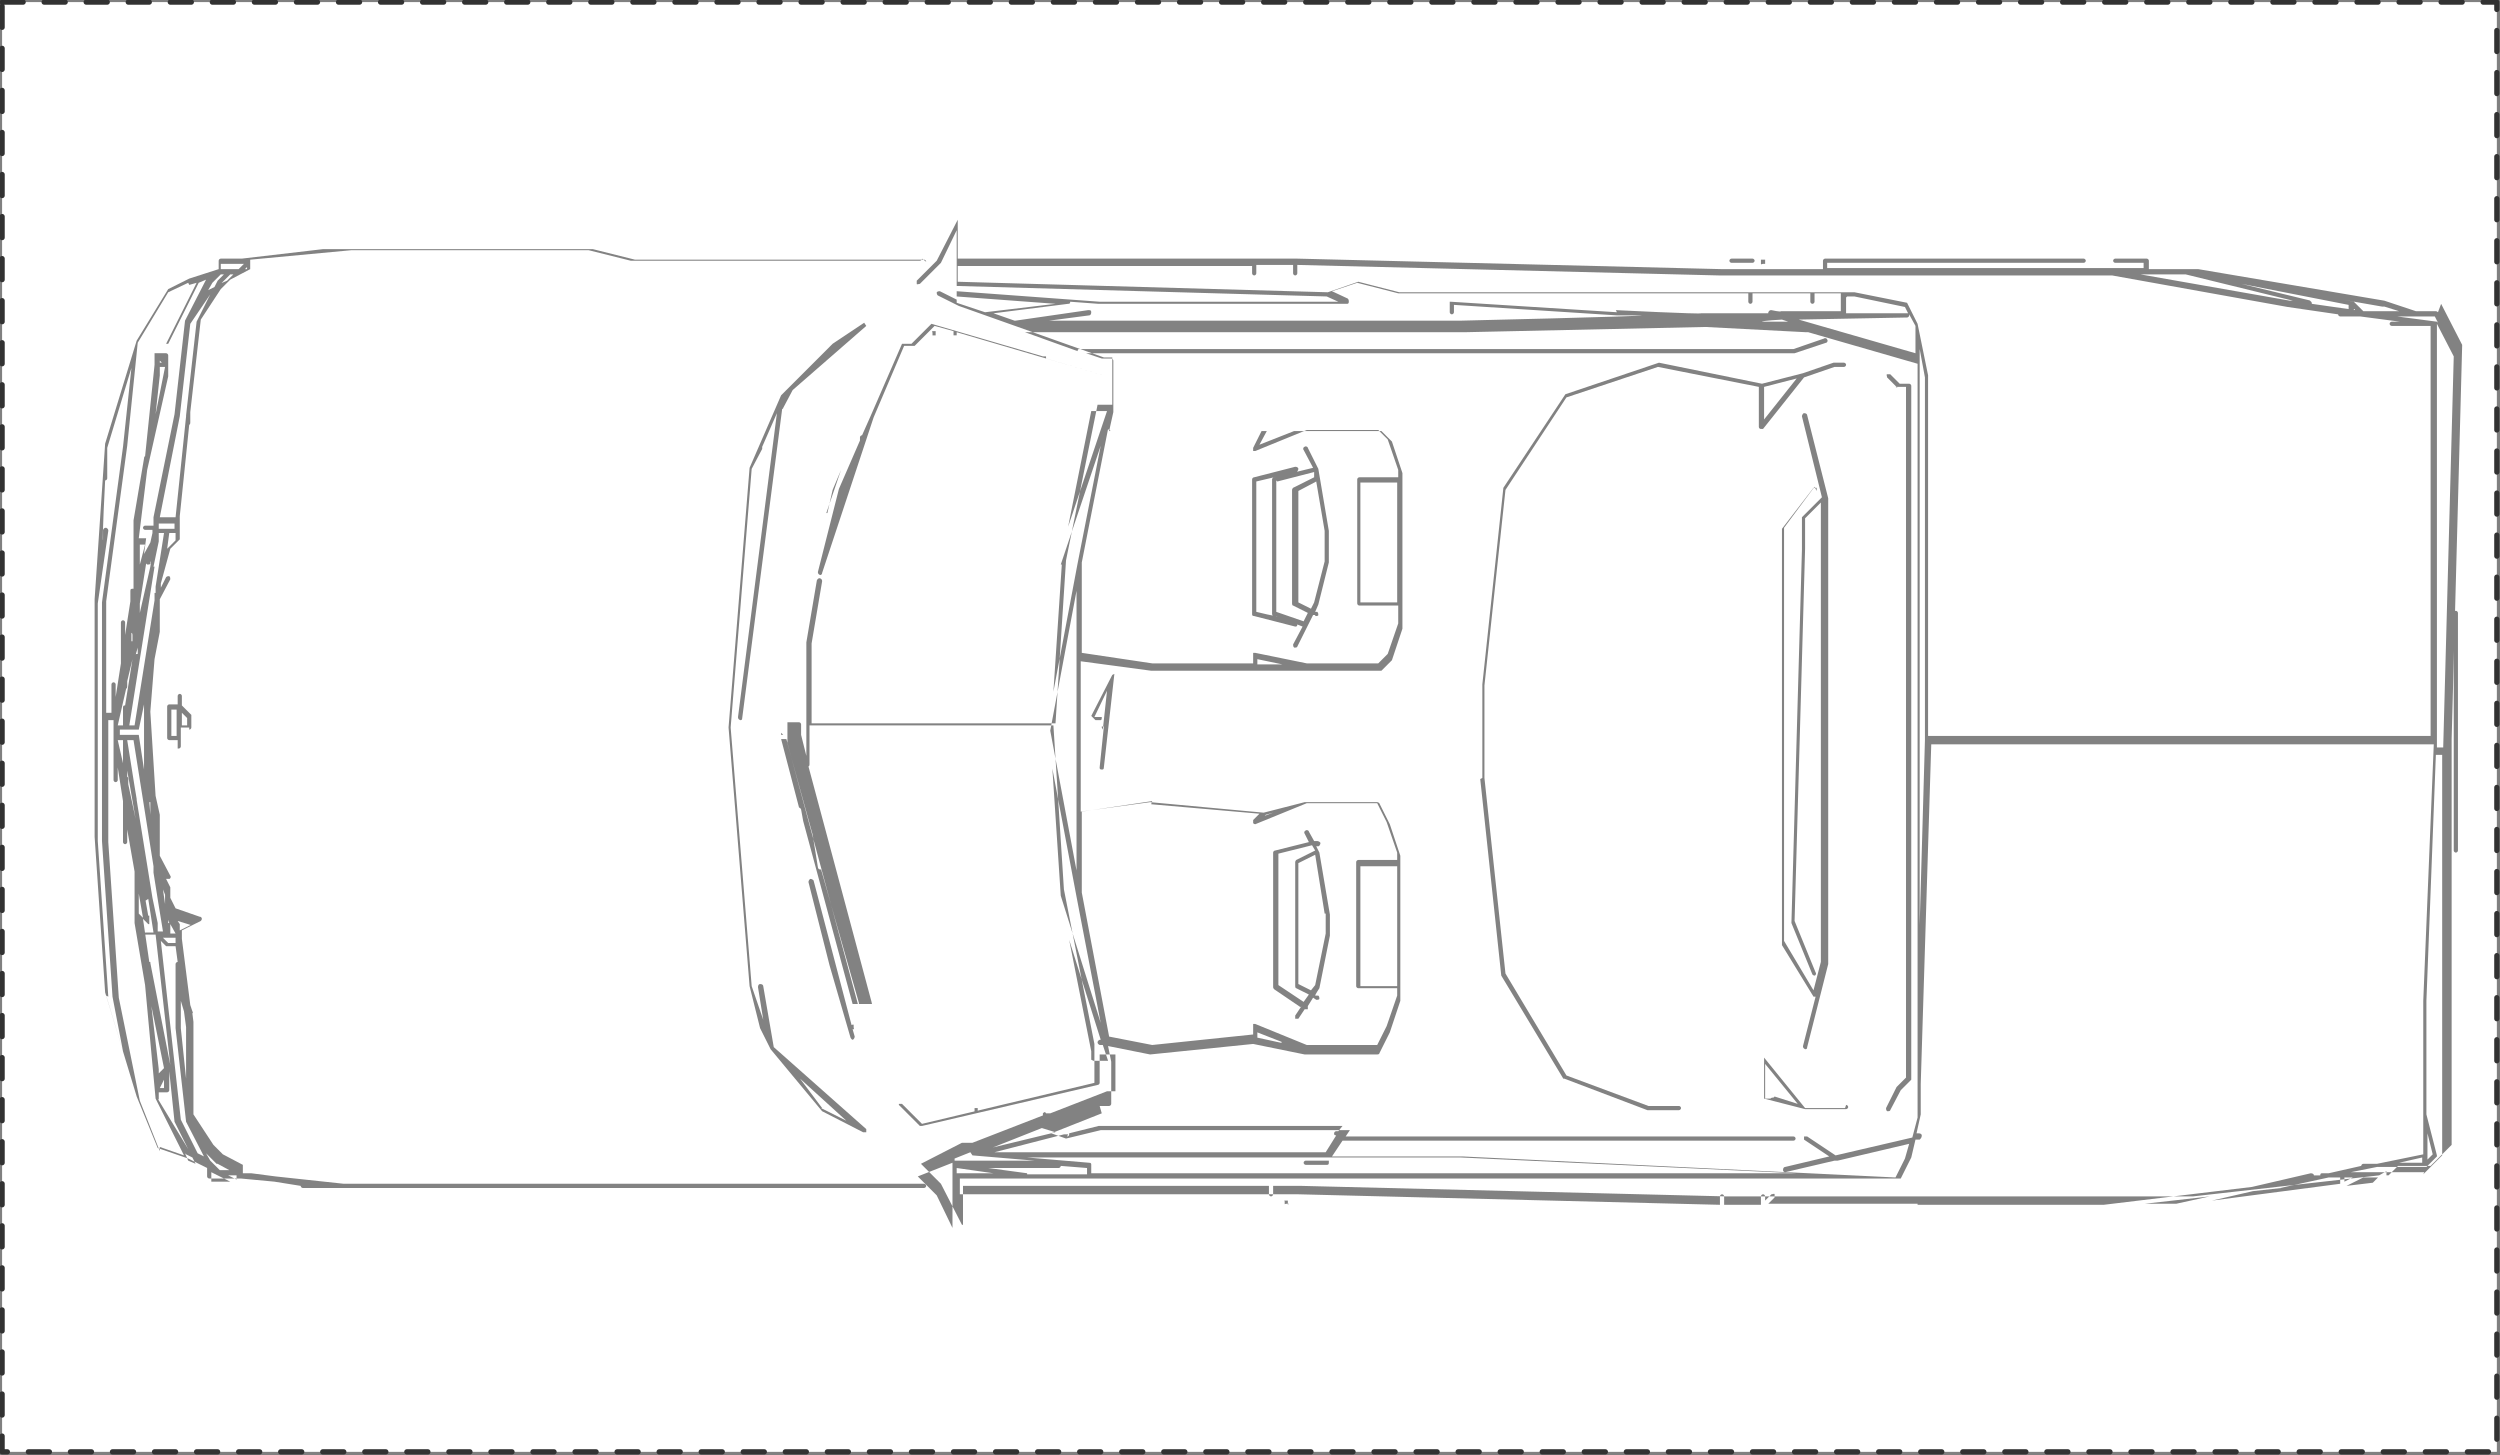 <?xml version="1.0" encoding="UTF-8"?><svg id="P2208" xmlns="http://www.w3.org/2000/svg" viewBox="0 0 237.8 138.4"><rect x="0" y="0" width="237.8" height="138.4" fill="#808080" stroke="none"/><defs><style>.cls-1{fill:#fff;stroke:#323232;stroke-dasharray:0 0 2 2;stroke-linecap:round;stroke-linejoin:round;stroke-width:.5px;}.cls-2{fill:#828282;}</style></defs><g id="P2207"><rect class="cls-1" x=".2" y=".2" width="237.3" height="137.9"/></g><path class="cls-2" d="m88.1,24.9c0-.1-.1-.2-.2-.2h-24.6s0,0,0,0h-2.9s-4-1-4-1h-25.6s0,0,0,0c0,0,0,0-.1,0h0s0,0,0,0l-7.7.9h-2c-.1,0-.2.1-.2.2v.8l-2.8.9-2,1s0,0,0,0l-3,4.9s0,0,0,0l-3,9.8s0,0,0,0h0s-1,14.8-1,14.8v10.8s0,0,0,0,0,0,0,0v11.8s1,14.8,1,14.8l3,9.9,2,4.9s0,0,0,0c0,0,0,0,0,0,0,0,0,0,0,0,0,0,0,0,0,0,0,0,0,0,0,0,0,0,0,0,0,0l2.9,1,1.8.9v.8c0,.1.1.2.2.2h1s0,0,0,0,0,0,0,0h2s0,0,0,0c0,0,0,0,0,0l3.2.3,2.5.4s0,0,0,0c0,.1.1.2.2.2h59.1c.1,0,.2-.1.2-.2s-.1-.2-.2-.2h-19.7s0,0,0,0h-1s0,0,0,0h-1s0,0,0,0h-14.8s0,0,0,0h-18.7s0,0,0,0l-6.5-.7-2.3-.3s0,0,0,0c0,0,0,0,0,0h-.8v-.8s0,0,0,0c0,0,0,0,0,0,0,0,0,0,0,0,0,0,0,0,0,0,0,0,0,0,0,0l-1.9-1-.9-.9-1.9-2.9v-8.8s-.1-.8-.1-.8c0,0,.1-.1,0-.2l-.2-.6-.8-6.3h0s0,0,0,0c0,0,0,0,0,0v-.8l1.8-.9c0,0,.1-.1.1-.2,0,0,0-.2-.2-.2l-2.3-.8-.5-1v-.9s0,0,0-.1l-.4-.8c0,0,.1,0,.2,0s0,0,.1,0c.1,0,.2-.2.1-.3l-1-1.9v-3.9s0,0,0,0h0s-.4-1.8-.4-1.8l-.5-8,.4-5,.5-2.6v-.2s0,0,0,0h0v-2.9l1-1.9c0-.1,0-.2-.1-.3-.1,0-.2,0-.3.1l-.5,1v-.4c0,0,.9-3.3.9-3.3l.9-.9s0,0,0-.2v-2l.9-8.7c0,0,.1,0,.1-.2v-1s1-8.8,1-8.8l1.9-2.9.9-.9,1.9-1s0,0,0,0c0,0,0,0,0,0,0,0,0,0,0,0,0,0,0,0,0,0v-.9l9.6-.9h22.6s4,1,4,1h2.9s0,0,0,0,0,0,0,0h4.9s0,0,0,0,0,0,0,0h19.7c.1,0,.2-.1.2-.2Zm-70.4,14.7l-1,9.6h-1.5l1.9-9.6s0,0,0,0c0,0,0,0,0,0l1-8.8,1.9-2.8h0l-1.3,2.6s0,0,0,0l-1,8.9Zm-3.4,36.7v1.2c0,0-.1-1.3-.1-1.3,0,0,0,0,0-.1v-.4c0,0,0,.6,0,.6Zm3.4,21.5v4.8l-.5-4.8v-2.6l.3,1,.2,1.5Zm-1-5.9v5.9s1,8.9,1,8.9c0,0,0,0,0,0l1.7,3.3-.6-.3-1.6-3.2-1.9-17,.5.5s0,0,.1,0c0,0,0,0,0,0h0s.8,0,.8,0l.2,1.5c-.1,0-.2.1-.2.2Zm4.2,20.5s0,0,0,0h-.8v-.9l1.8.9h-1Zm-5.7-2.9l-1.9-4.8-2-9.8-1-14.8v-11.6h.5v.8s0,0,0,0,0,0,0,0h0v1s0,0,0,0,0,0,0,0v3.9c0,.1.1.2.2.2s.2-.1.2-.2v-1.2l.5,3.2v3.9c0,.1.1.2.2.2s.2-.1.2-.2v-1.2l.7,4s0,0,0,0c0,0,0,0,0,0,0,0,0,0,0,0,0,0,0,0,0,0v3.9s0,0,0,0v1s1,5.9,1,5.9h0s1,10.8,1,10.8c0,0,0,0,0,0l2.7,5.4-2.3-.8Zm-1.9-57.7h.5l-.5,1.9v-1.9Zm.7,1.9s0,0,.1,0c0,0,.2,0,.2-.1v-.2c.1,0,0,.5,0,.5l-1,4.4v-.9l.6-3.8s0,0,0,0Zm-1.1,8.6l.2-.7s0,0,0,0v.6c-.1,0-.2,0-.2.1Zm3.3,26.5v-.6c0,0,0,0,0,0,0,0,0,0,0-.2s0-.1,0-.1l.5.9h-.4Zm-.2-1v-.3s.1.3.1.3c0,0,0,0-.1,0Zm-.3-1.8h0c0,0-.2-1.4-.2-1.4l.2.5v.9Zm.2,3.2h.8v.5s-.7,0-.7,0l-.5-.5h.4Zm-1.8-3.7l.5,3.2h-.7s0,0,0,0c0,0,0,0-.1,0,0,0,0,0,0,0,0,0,0,0,0,.1s0,0,0,.1c0,0,0,0,0,0,0,0,.1,0,.2,0s0,0,0,0h.8l1.4,12.4-1.9-9.7c0,0,0-.1,0-.1,0,0,0,0,0,0,0,0,0,0-.1,0,0,0,0,0,0,0,0,0,0,0,0,0,0,0,0,0,0,0l-.6-4.1.5.5s0,0,0,0c0,0,0,0,.1,0,0,0,0,0,0,0s0,0,0,0c0,0,0,0,0,0,0,0,0,0,0,0,0,0,0,0,0,0,0,0,0,0,0,0,0,0,0,0,0,0,0,0,0,0,0,0s0,0,0,0c0,0,0,0,0,0v-.8c-.1,0-.1,0-.1,0,0,0,0,0,0,0,0,0,0,0,0,0,0,0,0,0,0,0l-.3-1.7s0,0,0,0,0,0,0,0c0,0,0,0,0,0v.3Zm-.9-.5l.4,2.3-.4-.4v-2,.2Zm1.9,16.7h0s-.7-6-.7-6l1.2,5.9-.5.5v-.4s0,0,0,0Zm.5,1v.8h-.4l.4-.8Zm-.5,1.9v-.7c0,0,.8,0,.8,0,.1,0,.2-.1.2-.2v-1.8l.5,4.8s0,0,0,0l1.3,2.6-2.9-4.8Zm-2.6-43.6v-.8c.1,0,.1.2.1.2v.6Zm5.2,48.8s0,0,0,0l.6.3.3.6s0,0,0,0c0,0,0,0,0,0,0,0,0,0,0,0,0,0,0,0,0,0l-.7-.3-.3-.7s0,0,0,0Zm4.8,2.4l-.8-.4h.8v.4Zm-9.8-41.8l1.9,12v.6s0,0,0,0c0,0,0,0,0,0h0c0,.1.9,5.6.9,5.6h-.5v-.8s0,0,0,0,0,0,0,0h0s-.5-2.4-.5-2.4l-1.5-9.3s0,0,0-.1l-.2-1.2-.7-4.4h.5Zm-.8,3c0,0,.1,0,.2-.1l.3,1.7.5,2.9s0,0,0,0l-.7-3.3v-.5c0,0,0-.2-.1-.2v-.6c-.1,0,0,0,0,0Zm-.2-.8l-.5-2.2h.5v2.2Zm.3-7.1c0,0,.1,0,.1-.2v-.5l.5-2.1-.7,4.4c-.1,0-.2,0-.2.2v1.7h-.5l.8-3.5Zm2.6-11.6l.5-2.4v-.8h.5l-.8,5.1v.6c-.1,0-.1,0-.1,0,0,0,0,0,0,0v.7c0,0-1.9,11.9-1.9,11.9h-.5l2.4-15.1Zm1.3-3.6h-.8v-.5h1.5v.5h-.8Zm5.9-25.2s0,0,0,0,0,0,0,0h1s0,0,0,0,0,0,0,0h.4l-.5.5h-1.7v-.5h.8Zm1.5.5l.2-.2v.2h-.2Zm-2.3,1.4h0s.9-.9.9-.9h.3l-.6.6-.7.3Zm0-.9h.3l-.6.6s0,0,0,0c0,0,0,0,0,0,0,0,0,0,0,0l-.3.6-.6.3s0,0,0,0c0,0,0,0,0,0,0,0,0,0,0,0l.4-.7.9-.9Zm-3,1l.7-.2-2.9,5.8s0,0,0,0c0,0,0,0,0,0s0,0,0,0c0,0,0,0,0,0,0,0,0,0,0,0,0,0,0,0,0,0,0,0,0,0,0,0,0,0,0,0,.1,0,0,0,0,0,.1,0,0,0,0,0,0,0,0,0,0,0,0,0,0,0,0,0,0,0l2.9-5.8.7-.3h0s0,0,0,0l-2,3.9s0,0,0,0l-1,8.9-2,9.8s0,0,0,0c0,0,0,0,0,0v.8h-.8c-.1,0-.2.1-.2.2s.1.2.2.2h.7v.3s-.2.9-.2.9l-.6,1.1.2-1.5s0,0,0,0c0,0,0,0,0,0,0,0,0,0,0,0,0,0,0,0,0,0,0,0,0,0,0,0,0,0,0,0,0,0,0,0,0,0,0,0,0,0,0,0,0,0,0,0,0,0,0,0,0,0,0,0,0,0,0,0,0,0,0,0,0,0,0,0,0,0,0,0,0,0,0,0h-.7l.8-6.5s0,0,0,0h0s0,0,0,0c0,0,0,0,0,0,0,0,0,0,0,0,0,0,0,0,0,0,0,0,0,0,0,0,0,0,0,0,0,0l2-8.9v-2c0-.1-.1-.2-.2-.2h-1c0,0-.1,0-.1,0h0s0,0,0,0c0,0,0,0,0,0t0,0s0,0,0,.1h0s0,0,0,0v1l-.9,8.7c0,0-.1,0-.1.2l-1,5.9v5.9s0,0,0,0c0,0,0,0,0,0,0,0,0,0,0,0,0,0,0,0,0,0,0,0,0,0,0,0s0,0,0,0v.6c-.2,0-.3,0-.3.2v1l-.5,3.2v-1.2c0-.1-.1-.2-.2-.2s-.2.1-.2.2v3.9l-.5,3.2v-1.2c0-.1-.1-.2-.2-.2s-.2.1-.2.2v2.7h-.5v-10.6s2-14.8,2-14.8l1-9.8,2.9-4.8,1.9-.9Zm-2.8,8.6v-.8h.5l-.9,4.5.4-3.7Zm0-1.2v-.2l.2.2h-.2Zm-4.9,60.3l-1-14.8v-11.8s0,0,0,0v-10.8s1-6.9,1-6.9c0-.1,0-.2-.2-.3-.1,0-.2,0-.3.2v1c-.1,0,.2-5.7.2-5.7.1,0,.2-.1.2-.2v-2.9l2.3-7.6-.8,7.5-2,14.8v22.7s1,14.8,1,14.8l1,5.2-1.6-5.3Zm10.4,15.9s0,0,0,0l1.1.6h-.9l-.9-.9-.4-.7h0s1,1,1,1Zm-3.5-16.8v-.2c0,0,0-.3,0-.3v.5Zm1.1-6l-1.2.6v-.6s0,0,0,0,0,0,0,0c0,0,0,0,0,0,0,0,0,0,0,0l-.2-.3,1.3.4Zm-4.6-19.7s0,0,0,0v.8s0,0,0,0c0,0,0,0,0,0v4.2s-.5-3.3-.5-3.3c0,0,0,0,0,0,0,0,0,0,0,0,0,0,0,0,0,0,0,0,0,0,0,0,0,0,0,0,0,0,0,0,0,0,0,0,0,0,0,0,0,0,0,0,0,0,0,0h-1s0,0,0,0h-.8v-.5h1.7s0,0,0,0c0,0,0,0,0,0,0,0,0,0,.1,0,0,0,0,0,0,0,0,0,0,0,0,0,0,0,0,0,0,0,0,0,0,0,0,0,0,0,0,0,0,0l.5-2.4v1.4s0,0,0,0Zm2.2-16l.2-1.5h.6v.7l-.8.8Z"/><path class="cls-2" d="m167.5,24.7s0,0,0,.2,0,.1,0,.2.1,0,.2,0,.1,0,.2,0c0,0,0-.1,0-.2s0-.1,0-.2c0,0-.2,0-.3,0Z"/><path class="cls-2" d="m166.7,24.6h-2c-.1,0-.2.1-.2.2s.1.2.2.2h2c.1,0,.2-.1.2-.2s-.1-.2-.2-.2Z"/><path class="cls-2" d="m231.9,29.7c0,0-.1-.1-.2-.1h-1.9l-3-1-17.7-3h0s0,0,0,0h0s0,0,0,0c0,0,0,0,0,0h-4.7v-.8c0-.1-.1-.2-.2-.2h-3c-.1,0-.2.1-.2.2s.1.2.2.2h2.7v.5h-30.1v-.5h24.4c.1,0,.2-.1.2-.2s-.1-.2-.2-.2h-24.6c-.1,0-.2.1-.2.2v.8h-9.6l-40.4-1s0,0,0,0c0,0,0,0,0,0h-32.3v-3.7s0,0,0,0c0,0,0,0,0,0,0,0,0,0,0,0,0,0,0,0,0,0,0,0,0,0,0,0,0,0,0,0,0,0,0,0,0,0,0,0,0,0,0,0,0,0s0,0,0,0c0,0,0,0,0,0,0,0,0,0,0,0,0,0,0,0,0,0,0,0,0,0,0,0,0,0,0,0,0,0l-2,3.9-1.9,1.9c0,0,0,.2,0,.3s.2,0,.3,0l2-2s0,0,0,0l1.5-3.1v6.6l-1.6-.8c-.1,0-.2,0-.3.1,0,.1,0,.2.1.3l2,1s0,0,0,0c0,0,0,0,0,0l13.8,4.9s0,0,0,0h.8v4.5h-1.4l.9-2.7s0,0,0,0c0,0,0,0,0,0,0,0,0,0,0,0,0,0,0,0,0,0,0,0,0,0,0,0,0,0,0,0,0,0,0,0,0,0,0,0,0,0,0,0,0,0,0,0,0,0,0,0,0,0,0,0,0,0l-5.8-1.7s0,0,0,0c0,0,0-.1,0-.2,0,0-.2,0-.3,0,0,0,0,0,0,0l-10.6-3.1s0,0,0,0c0,0,0,0,0,0,0,0,0,0,0,0,0,0,0,0,0,0l-1.9,1.9h-.9s0,0,0,0c0,0,0,0,0,0,0,0,0,0,0,0s0,0,0,0c0,0,0,0,0,0l-3,6.9-.8,1.8c-.1,0-.2.1-.2.2v.3l-2,4.6-2,7.9c0,.1,0,.2.2.3,0,0,0,0,0,0,0,0,.2,0,.2-.2l4.9-14.8,2.9-6.8h.8c0,0,.1,0,.2,0l1.9-1.9,1.8.5s0,0,0,0c0,0,0,.1,0,.2s0,.1,0,.2c0,0,.1,0,.1,0s.1,0,.2,0c0,0,0,0,0-.2s0,0,0-.1l14.3,4.2-.9,2.7s0,0,0,0c0,0,0,0,0,0l-3,14.8s0,0,0,0c0,0,0,0,0,0l-1,15.5h-23.2v-7.6s1-5.9,1-5.9c0-.1,0-.2-.2-.3-.1,0-.2,0-.3.2l-1,5.9v7.9s0,0,0,0,0,0,0,0v2.9l-.5-2v-1c0-.1-.1-.2-.2-.2h-1c0,0-.1,0-.1,0,0,0,0,0,0,0,0,0,0,0,0,0s0,0,0,0c0,0,0,0,0,0v2s0,0,0,0l2.4,8.7.5,3.1c0,.1.1.2.2.2s0,0,0,0c0,0,0,0,.1,0l3.6,12.7c0,0,0,.1,0,.1h0s0,0,0,0h0s0,0,0,0h1c0,0,.1,0,.2,0s0-.1,0-.2l-6-22.4c0,0,.1,0,.1-.2v-3.7h4.7s0,0,0,0,0,0,0,0h18.5l1,15.6,2.9,14.7v3.7l-16.4,3.9-.9-.9h0s0,0,0,0l-1-1s0,0,0,0c0,0-.1,0-.2,0,0,0,0,0,0,0,0,0,0,0-.1,0,0,0,0,0,0,0,0,0,0,0,0,.1,0,0,0,0,0,0,0,0,0,0,0,0l1,1s0,0,0,0l1,1s.1,0,.2,0,0,0,0,0l16.7-3.9c.1,0,.2-.1.2-.2v-2.7h1.5v3.5h-.8s0,0,0,0l-5.4,2.1h-.4c-.1-.2-.2-.1-.3,0,0,0,0,.2,0,.2l-6.7,2.6s0,0,0,0h-1s0,0,0,0h0s0,0,0,0c0,0,0,0,0,0l-3.9,2s0,0,0,0c0,0,0,0,0,0s0,0,0,0c0,0,0,0,0,0,0,0,0,0,0,0,0,0,0,0,0,0,0,0,0,0,0,0,0,0,0,0,0,0l1.9,1.9,2,3.9s0,0,0,0c0,0,0,0,0,0,0,0,0,0,.1,0s0,0,0,0c0,0,0,0,0,0,0,0,0,0,0,0,0,0,0,0,0,0,0,0,0,0,0,0,0,0,0,0,0,0s0,0,0,0v-3.7h29.1v.8c0,.1.1.2.2.2s.2-.1.2-.2v-.8h2.7l40.4,1s0,0,0,0,0,0,0,0h1s0,0,0,0,0,0,0,0h2s0,0,0,0,0,0,0,0h1s0,0,0,0,0,0,0,0h2.9s0,0,0,0,0,0,0,0h2s0,0,0,0,0,0,0,0h3s0,0,0,0,0,0,0,0h6.9s0,0,0,0,0,0,0,0h8.9s0,0,0,0,0,0,0,0h7.9s0,0,0,0,0,0,0,0h1s0,0,0,0,0,0,0,0h3.9s0,0,0,0,0,0,0,0h3.9s0,0,0,0,0,0,0,0c0,0,0,0,0,0l17.7-2s0,0,0,0c0,0,0,0,0,0l.7-.4h0s0,0,0,0c0,0,0,0,0,0,0,0,0,.1,0,.2h0c0,0,0,.1,0,.2,0,0,0,0,0,0,0,0,0,0,0,0s0,0,0,0c0,0,.1,0,.2,0l.9-.9h2.9c0,0,.1,0,.2,0l2-2s0,0,0-.2v-38.4l1-37.4s0,0,0-.1l-2-3.9Zm-153.2,19.1l.5-2.2.8-1.9-1.4,4.1Zm-4.4,20.9l.2.2h-.2v-.2Zm6.8,25.8l-4.7-17.4-.2-1.1c0,0,0-.1-.2-.2l-1.7-6.5h.5l6.8,25.2h-.5ZM231.8,30.6s0,0,0,0c0,0,0,0,0,0h0Zm0,0s0,0,0,0c0,0,0,0,0,0l-3.8-.5h3.6l.3.6Zm-25.8-4.5h1.9l10.2,2.5h-.3s-14.2-2.5-14.2-2.5h2.4Zm13.8,2.5l-6.6-1.6,10.2,2v.4l-3.5-.5s0,0,0,0c0-.1,0-.2-.2-.3Zm4.1.8h.1c0,.1-.1.1-.1.1h0Zm2.7-.3l1.6.5h-3.4l-.9-.9s0,0,0,0c0,0,0,0,0,0l-1.1-.2,4,.7Zm-107.5-3.9v.8c0,.1.1.2.2.2s.2-.1.2-.2v-.8h3.5v.8c0,.1.1.2.2.2s.2-.1.2-.2v-.8l40.1,1h37.4l16.7,3,4.8.7s0,0,0,0c0,.1.1.2.2.2h1.9l3.8.5h-.8c-.1,0-.2.1-.2.2s.1.2.2.2h2.9s0,0,0,0,0,0,0,0h.8v.8s0,0,0,0,0,0,0,0v7.9s0,0,0,0,0,0,0,0v30.3h-47.8v-34.3s-1-4.9-1-4.9c0,0,0,0,0,0,0,0,0,0,0,0l-1-2s0,0,0,0c0,0,0,0,0,0,0,0,0,0,0,0,0,0,0,0,0,0l-5-1h-43.3s-3.9-1-3.9-1c0,0,0,0,0,0,0,0,0,0,0,0l-2.9,1-35.2-1v-1.5h28.1Zm34.7,4.5h0s-15.8-1-15.8-1c0,0,0,0,0,0,0,0,0,0,0,0,0,0,0,0-.1,0,0,0,0,0,0,0,0,0,0,0,0,0,0,0,0,0,0,0,0,0,0,0,0,0,0,0,0,0,0,0v1c0,.1.1.2.2.2s.2-.1.2-.2v-.7l15.5,1h2.4c0,.1-17.2.5-17.2.5h-39.2l3.8-.5c.1,0,.2-.1.2-.3s-.1-.2-.3-.2l-6.9,1s0,0-.1,0l-2-.7,7.1-.9c.1,0,.2,0,.2-.2l2.7.2h23.6c.1,0,.2,0,.2-.2,0-.1,0-.2-.1-.3l-1.5-.7,2.4-.8,3.9,1h33.3v.8c0,.1.1.2.2.2s.2-.1.2-.2v-.8h5.5v.8c0,.1.1.2.2.2s.2-.1.2-.2v-.8h2.5v1.7h-5.7c0,.1-.9-.1-.9-.1-.1,0-.2,0-.3.2,0,0,0,0,0,.1h-6.4c0,.1-8.1-.3-8.1-.3Zm-62.8-.9v-.6l9.4.7-6.7.8s0,0,0,0l-2.7-.9Zm35.2-.6l1.1.5h-22.7l-13.6-1v-.5l35.2,1Zm49.5,0h.7s4.8,1,4.8,1l.3.6s0,0-.2,0h-5.7c0,.1,0-1.5,0-1.5Zm-6.2,2.2l.6.2h-2.5c0-.1,1.9-.2,1.9-.2Zm1.5,0l10.4-.2c.1,0,.2-.1.2-.2,0,0,0,0,0-.1l.6,1.1v2.6l-11.1-3.2Zm11.6,2.8l.5,2.7v34.5l-.5,17.6v-54.8Zm-77,7.8h14.4l-.8,1.6c0,0,0,.2,0,.3,0,0,.1,0,.2,0s0,0,0,0l4.9-2h6.8l.9.9,1,2.9v.7h-3.7c-.1,0-.2.1-.2.2v11.8c0,.1.1.2.2.2h3.7v1.7l-1,2.9-.9.9h-6.8s-4.9-1-4.9-1c0,0-.1,0-.2,0,0,0,0,.1,0,.2v.8h-9.6s-6.7-1-6.7-1v-8.6l2.5-12.7c0,0,0,.1.2.1Zm14.9,0h2.6l-3.3,1.3.7-1.3Zm12.4,16.3h-3.5v-11.4h3.5v11.4Zm-10.9,5.9h-2.4v-.5l2.4.5Zm-12.5,13.3l10.3.9-.6.6c0,0,0,.2,0,.3,0,0,.1.1.2.1s0,0,0,0l4.9-2h6.7l.9,1.8,1,2.9v.7h-3.7c-.1,0-.2.1-.2.2v11.8c0,.1.1.2.2.2h3.7v.7l-1,2.9-.9,1.8h-6.7l-4.9-2c0,0-.1,0-.2,0,0,0,0,.1,0,.2v.8l-9.6,1-4.1-.8-2.6-13.7v-7.7l6.7-1Zm10.9,1l.7-.2-.8.3.2-.2Zm12.5,16.3h-3.5v-11.4h3.5v11.4Zm-11,5.4l-2.3-.5v-.5l2.3.9Zm-18.1-60.1h1.5l-3.7,11,2.2-11Zm-2.9,14.6l3.8-11.3-2.2,11.2-2.3,12.2.8-12.1Zm1.5,2.4v26.7l-2.5-13.3,2.5-13.3Zm-2.3,17l2.3,12.2,2.3,12-3.8-12.1-.8-12.1Zm3.7,27.7v-.8s0,0,0,0c0,0,0,0,0,0l-2.1-10.6,3,9.5h0c-.1,0-.2,0-.3.2,0,.1,0,.2.2.3h.3c0,0,.5,1.5.5,1.5h-1.4Zm.8,4.4h.9c.1,0,.2-.1.2-.2v-4s-.3-1.5-.3-1.5l4,.8s0,0,0,0,0,0,0,0l9.8-1,4.9,1s0,0,0,0h0s6.9,0,6.9,0c0,0,.2,0,.2-.1l1-2,1-3s0,0,0,0v-13.8s0,0,0,0l-1-3-1-2c0,0-.1-.1-.2-.1h-6.9s-3.9,1-3.9,1l-10.8-1s0,0,0,0c0,0,0,0,0,0l-6.6.9v-14.3l6.7.9h21.7c0,0,.1,0,.2,0l1-1s0,0,0,0l1-3s0,0,0,0v-14.8s0,0,0,0l-1-3s0,0,0,0l-1-1s0,0-.2,0h-25.6c0,0,0,0-.1,0l.4-1.8s0,0,0,0c0,0,0,0,0,0v-4.9c0-.1-.1-.2-.2-.2h-.9l-1.5-.5h67.4s0,0,0,0l3-1c.1,0,.2-.2.1-.3,0-.1-.2-.2-.3-.1l-2.9,1h-67.9c-.1,0-.2,0-.2.2l-5-1.8h.2s0,0,.2,0h41.4l22.9-.5,9.6.5h0c0,0,.1,0,.2,0l10.4,3v71.7l-.5,1.9-7.3,1.7-2.7-1.8c-.1,0-.2,0-.3,0,0,.1,0,.2,0,.3l2.4,1.6-4.2,1c-.1,0-.2.1-.2.3,0,.1.1.2.2.2s0,0,0,0l4.7-1.1h0c0,0,0,0,.1,0,0,0,.1,0,.2,0s0,0,0,0l6.8-1.6-.4,1.4-.9,1.8-41.2-2h-12.4l1-1.5h42.9c.1,0,.2-.1.2-.2s-.1-.2-.2-.2h-42.6l.4-.6s0,0,0,0c0,0,0,0,0,0s0,0,0,0c0,0,0,0,0,0,0,0,0,0,0,0,0,0,0,0,0,0,0,0,0,0,0,0,0,0,0,0,0,0h-23.7s-3.3.8-3.3.8l-1.4-.5,4.8-1.9Zm-.8,6.4v-.8c0-.1,0-.2-.2-.2l-5.9-.5h41.3l31.9,1.5h-67.1Zm-6.1,0l-3.7-.5h6.7c.1,0,.2-.1.2-.2s0,0,0,0l2.5.2v.6h-5.7Zm3.8-3.5s0,0,0,0c0,0,.2,0,.2-.2,0,0,0,0,0-.1l2.8-.7h23.2l-.4.5h-.2c-.1,0-.2.1-.2.2s0,.2.2.2l-1,1.6h-31.5l6.6-1.7h.4Zm-7.7,1.3l5.3-2.1,1.3.4-6.6,1.6Zm-1.3.5s0,0,0,0c0,0,0,0,0,0,0,0,0,0,0,0,0,0,0,0,0,0,0,0,0,0,0,0,0,0,0,0,0,0l5.9.5h-7.6v-.2l1.5-.6s0,0,0,0Zm-1.5,1.2l3.5.5h-3.5v-.5Zm-2,2.5l-1.7-1.7,3.3-1.3v6.2l-1.5-3.1s0,0,0,0Zm93.4.9h-6.9s0,0,0,0h-7.3l.6-.6c0,0,0-.2,0-.3s-.2,0-.3,0l-.6.6v-.4c0-.1-.1-.2-.2-.2s-.2.1-.2.2v.8h-3.5v-.8c0-.1-.1-.2-.2-.2s-.2.1-.2.2v.8l-40.1-1s0,0,0,0c0,0,0,0,0,0h-2.9s0,0,0,0h-1s0,0,0,0h-28.3v-1.5h89.4c0,0,0,0,.1,0,0,0,0,0,0,0,0,0,0,0,0,0l1-2,.4-1.7h.4c.1-.1.2-.2.2-.4,0-.1-.1-.2-.3-.2h-.2s.4-1.8.4-1.8v-2.9l1-32.3h47.8l-1,24.4s0,0,0,0,0,0,0,0v14.6l-4.4.9h-1.3c-.1,0-.2.1-.2.2s0,0,0,0l-3.1.7h-.6c-.1,0-.2,0-.2.2h-.6c0,0,0,0,0,0,0-.1-.1-.2-.3-.2l-5.6,1.3-14.1,1.7h-17.7Zm46.3-3.9h-.5l2.2-.5v.5h-1.7Zm2.2-.3v-.4s0,0,0,0,0,0,0,0v-2.1l.5,2-.5.5Zm-14,2.7l4.6-1h1.1v.6l-12.2,1.6,3.9-.9,2.7-.3Zm6.1-1h.8l-.8.4v-.4Zm-18.9,2.5s0,0,0,0h-.1l6.2-.7-3.2.7h-2.9Zm21.6-2l-2.5.3,1.6-.8h1.4l-.5.5Zm4.9-1h-7l2.5-.5h1.6s0,0,0,0,0,0,0,0h2.9s0,0,0,0c0,0,0,0,0,0h0c0,0,.1,0,.2,0l1-1s0,0,0-.1c0,0,0,0,0,0,0,0,0,0,0,0l-1-3.9v-10.8h0s.9-23.4.9-23.4h.6v38.1l-1.8,1.8Zm1.8-40.4h-.6v-.8s0,0,0,0,0,0,0,0V30.8s0,0,0,0c0,0,0,0,0,0l1.6,3.1-1,37.1Z"/><path class="cls-2" d="m89,31.9s0,0,0-.2,0-.1,0-.2c0,0-.2,0-.3,0s0,0,0,.2,0,.1,0,.2c0,0,0,0,.2,0s.1,0,.2,0Z"/><path class="cls-2" d="m82.2,30.7s0,0,0,0c0,0,0,0,0,0,0,0,0,0,0,0,0,0,0,0,0,0,0,0,0,0,0,0,0,0,0,0,0,0,0,0,0,0,0,0l-3,2-4.9,4.9s0,0,0,0c0,0,0,0,0,0l-3,6.9s0,0,0,0c0,0,0,0,0,0l-2,24.7,2,24.6s0,0,0,0l1,4,1,2s0,0,0,0c0,0,0,0,0,0l4.9,5.9s0,0,0,0c0,0,0,0,0,0l3.9,2s0,0,.1,0c0,0,.1,0,.2,0,0,0,0-.2,0-.3l-8.8-7.8-1-5.8c0-.1-.1-.2-.3-.2-.1,0-.2.1-.2.3l.5,3.1-1.1-3.2-2-24.6,2-24.6,1-1.9c0,0,0-.2,0-.2l1.4-3.2-3.7,28.9c0,.1,0,.2.2.3,0,0,0,0,0,0,.1,0,.2,0,.2-.2l3.8-29.4c0,0,.1,0,.1-.1l.9-1.7,7-6.1s0,0,0,0c0,0,0,0,0,0,0,0,0,0,0,0Zm-4,74.7l-2.1-2.8,4.4,4-2.4-1.2Zm1-72.5h0c0,0-.2.1-.2.1h.1Z"/><path class="cls-2" d="m180.3,36.8s0,0,.2,0h.8v65.7l-.9.9s0,0,0,0l-1,2c0,.1,0,.2.1.3,0,0,0,0,.1,0,0,0,.2,0,.2-.1l1-1.9,1-1s0,0,0-.2V36.7c0-.1-.1-.2-.2-.2h-.9l-.9-.9c0,0-.2,0-.3,0s0,.2,0,.3l1,1Z"/><path class="cls-2" d="m119.3,58.6l3.9,1s0,0,0,0c.1,0,.2,0,.2-.2,0,0,0,0,0,0l.5.2-.9,1.7c0,.1,0,.2.1.3,0,0,0,0,.1,0,0,0,.2,0,.2-.1l1-2s0,0,0,0c0,0,0,0,0,0l.5-1h.2c0,.1,0,.1.1.1,0,0,.2,0,.2-.1s0-.2-.1-.3h-.2c0,0,.3-.7.3-.7l1-4v-3s-1-5.9-1-5.9c0,0,0,0,0,0,0,0,0,0,0,0,0,0,0,0,0,0,0,0,0,0,0,0l-1-2c0-.1-.2-.2-.3-.1-.1,0-.2.2-.1.3l.9,1.7-3.7.9c-.1,0-.2.1-.2.2v12.8c0,0,0,.2.2.2h.3c0,.1-2-.4-2-.4v-12.4l3.8-.9c.1,0,.2-.2.2-.3,0-.1-.1-.2-.3-.2l-3.9,1c-.1,0-.2.1-.2.2v12.8c0,.1,0,.2.2.2Zm6.7-8.1v2.9s-1,3.9-1,3.9l-.3.6-1.2-.6v-10.6l1.7-.9.8,4.7Zm-4.5-4.7l3.5-.9v.5c0,0,0,0,0,0l-2,1c0,0-.1.1-.1.2v10.8c0,0,0,.2.1.2l1.4.7-.4.8-2.6-.9v-12.5Z"/><path class="cls-2" d="m172.8,46.7c0,0,0-.2,0-.3,0,0-.2,0-.3,0l-3,3.9s0,0,0,.1v39.4s0,0,0,.1l3,4.9c0,0,0,0,.2,0l-1.2,4.7c0,.1,0,.2.2.3,0,0,0,0,0,0,.1,0,.2,0,.2-.2l2-7.9v-44.3s0,0,0,0h0s-2-7.9-2-7.9c0-.1-.1-.2-.3-.2-.1,0-.2.2-.2.3l1.9,7.7-1.9,1.9s0,0,0,.2v2.9l-1,35.5s0,0,0,0l2,4.9c0,0,.1.1.2.1s0,0,0,0c.1,0,.2-.2.1-.3l-2-4.9,1-35.4v-2.9l1.5-1.5v43.7s-.7,2.7-.7,2.7l-2.8-4.7v-39.3l2.9-3.9Z"/><path class="cls-2" d="m233.6,58.1c-.1,0-.2.1-.2.2v22.6c0,.1.1.2.2.2s.2-.1.2-.2v-22.6c0-.1-.1-.2-.2-.2Z"/><path class="cls-2" d="m105.8,64.2s0,0,0,0c0,0,0,0,0,0,0,0,0,0,0,0,0,0,0,0,0,0,0,0,0,0,0,0,0,0,0,0,0,0,0,0,0,0,0,0,0,0,0,0,0,0l-2,3.9s0,0,0,0c0,0,0,0,0,0,0,0,0,0,0,0,0,0,0,0,0,0l1,1s.1,0,.2,0h0s0,0,0,0c0,0,0,0,0,0,0,0,0,0,0,0,0,0,0,0,0,0,0,0,0,0,0,0,0,0,0,0,0,0,0,0,0,0,0,0l-.4,3.9c0,.1,0,.2.2.2,0,0,0,0,0,0,.1,0,.2,0,.2-.2l1-8.9s0,0,0,0c0,0,0,0,0,0Zm-1,5s0,0,0,0c0,0,0,0,0-.1h0s0,0,0,0h0s-.6-.6-.6-.6h.4s0,0,0,0c0,0,0,0,.1,0,0,0,.1,0,.1-.2s0,0,0,0c0,0,0,0,0-.1,0,0,0,0-.1,0,0,0,0,0,0,0h-.6l1.2-2.5-.4,3.7Z"/><path class="cls-2" d="m18,69.4c.1,0,.2-.1.2-.2v-1c0,0,0-.1,0-.2l-.9-.9v-.9s0,0,0,0c0,0,0,0,0,0,0-.1-.1-.2-.2-.2s-.2.1-.2.2v.8h-.8c-.1,0-.2.1-.2.2v1s0,0,0,0,0,0,0,0v2c0,.1.1.2.2.2h.8v.8s0,0,0,0c0,0,0,0,0,0,0,0,0,0,0,0,0,0,0,0,0,0,0,0,0,0,.1,0s0,0,0,0h0c.1,0,.2-.1.2-.2h0s0,0,0,0h0v-1h0s0,0,0,0v-.8h.8Zm-.2-.4h-.5v-.8h0s0,0,0,0v-.4l.5.5v.7Zm-1.5,1v-2.5h.5v2.5h-.5Z"/><path class="cls-2" d="m123.8,95.7l-.6.9c0,.1,0,.2,0,.3,0,0,0,0,.1,0,0,0,.1,0,.2,0l.6-.9h0c0,0,0,0,.1,0,0,0,.1,0,.2,0,0-.1,0-.2,0-.3h0s.5-.8.5-.8l.3.2s0,0,.1,0c0,0,.2,0,.2-.1s0-.2-.1-.3h-.3c0-.1.4-.7.4-.7,0,0,0,0,0,0l1-5v-2s-1-5.9-1-5.9c0,0,0,0,0,0l-.3-.6h.2c.1,0,.2-.2.2-.3,0-.1-.2-.2-.3-.2h-.3c0,0-.5-.9-.5-.9,0-.1-.2-.2-.3-.1-.1,0-.2.2-.1.3l.4.8-3.2.8c-.1,0-.2.1-.2.2v12.8c0,0,0,.1.1.2l2.5,1.7Zm2.3-8.8v1.9s-1,4.9-1,4.9l-.4.5-1.2-.6v-11.5l1.6-.8.9,5.6Zm-4.5-5.7l3.2-.8.3.5-1.8.9c0,0-.1.1-.1.2v11.8c0,0,0,.2.1.2l1.2.6-.5.7-2.4-1.6v-12.5Z"/><path class="cls-2" d="m140.8,74.1l2,18.7s0,0,0,0c0,0,0,0,0,0l5.9,9.8s0,0,.1,0c0,0,0,0,0,0l7.9,3s0,0,0,0h3c.1,0,.2-.1.2-.2s-.1-.2-.2-.2h-2.9l-7.8-2.9-5.8-9.7-2-18.6s0,0,0,0c0,0,0,0,0,0h0v-8.8l2-18.6,5.8-8.8,8.7-2.9,9.6,1.9v3.8c0,0,0,.2.2.2,0,0,0,0,0,0,0,0,.1,0,.2,0l3.9-4.9,2.9-1h.9c.1,0,.2-.1.2-.2s-.1-.2-.2-.2h-1s0,0,0,0l-2.9,1-3.9,1-9.8-2s0,0,0,0c0,0,0,0,0,0l-8.9,3s0,0,0,0c0,0,0,0,0,0l-5.9,8.9s0,0,0,0c0,0,0,0,0,0l-2,18.7s0,0,0,0c0,0,0,0,0,0v8.9s0,0,0,0c0,0,0,0,0,0Zm27-37.3l3.1-.8-3.1,3.9v-3.1Z"/><path class="cls-2" d="m81.2,97.7c0,0,0-.1,0-.2s-.2,0-.2,0l-3.6-13.7c0-.1-.2-.2-.3-.2-.1,0-.2.2-.2.3l2,7.9,2,6.9c0,0,.1.2.2.2s0,0,0,0c.1,0,.2-.2.2-.3l-.2-.7s0,0,.1,0,0,0,0-.2Z"/><path class="cls-2" d="m175.5,105.4h-3.8l-3.9-4.8s0,0,0,0c0,0,0,0,0,0,0,0,0,0,0,0,0,0,0,0,0,0,0,0,0,0,0,0,0,0,0,0,0,0,0,0,0,0,0,0,0,0,0,0,0,0,0,0,0,0,0,0,0,0,0,0,0,0v3.9s0,0,0,0c0,0,0,0,0,0,0,0,0,0,0,0,0,0,0,0,0,0,0,0,0,0,0,0,0,0,0,0,0,0l3.9,1s0,0,0,0h3.9c.1,0,.2-.1.2-.2s-.1-.2-.2-.2Zm-6.8-1c-.1,0-.2,0-.3.1,0,0,0,0,0,0h-.5v-3.3l3.1,3.8-2.2-.7Z"/><path class="cls-2" d="m93,105.8s0-.1,0-.2,0-.1,0-.2c0,0-.2,0-.3,0,0,0,0,0,0,.2s0,.1,0,.2.1,0,.2,0,.1,0,.2,0Z"/><path class="cls-2" d="m126.4,110.4s0,0,0,0c0,0,0,0-.2,0h-2c-.1,0-.2.1-.2.2s.1.2.2.2h2s0,0,0,0c0,0,0,0,0,0,.1,0,.2,0,.2-.2s0-.1,0-.2Z"/><path class="cls-2" d="m122.5,114.6s0,0,0-.2,0-.1,0-.2c0,0-.2,0-.3,0s0,0,0,.1,0,.1,0,.2,0,0,.2,0,.1,0,.2,0Z"/></svg>